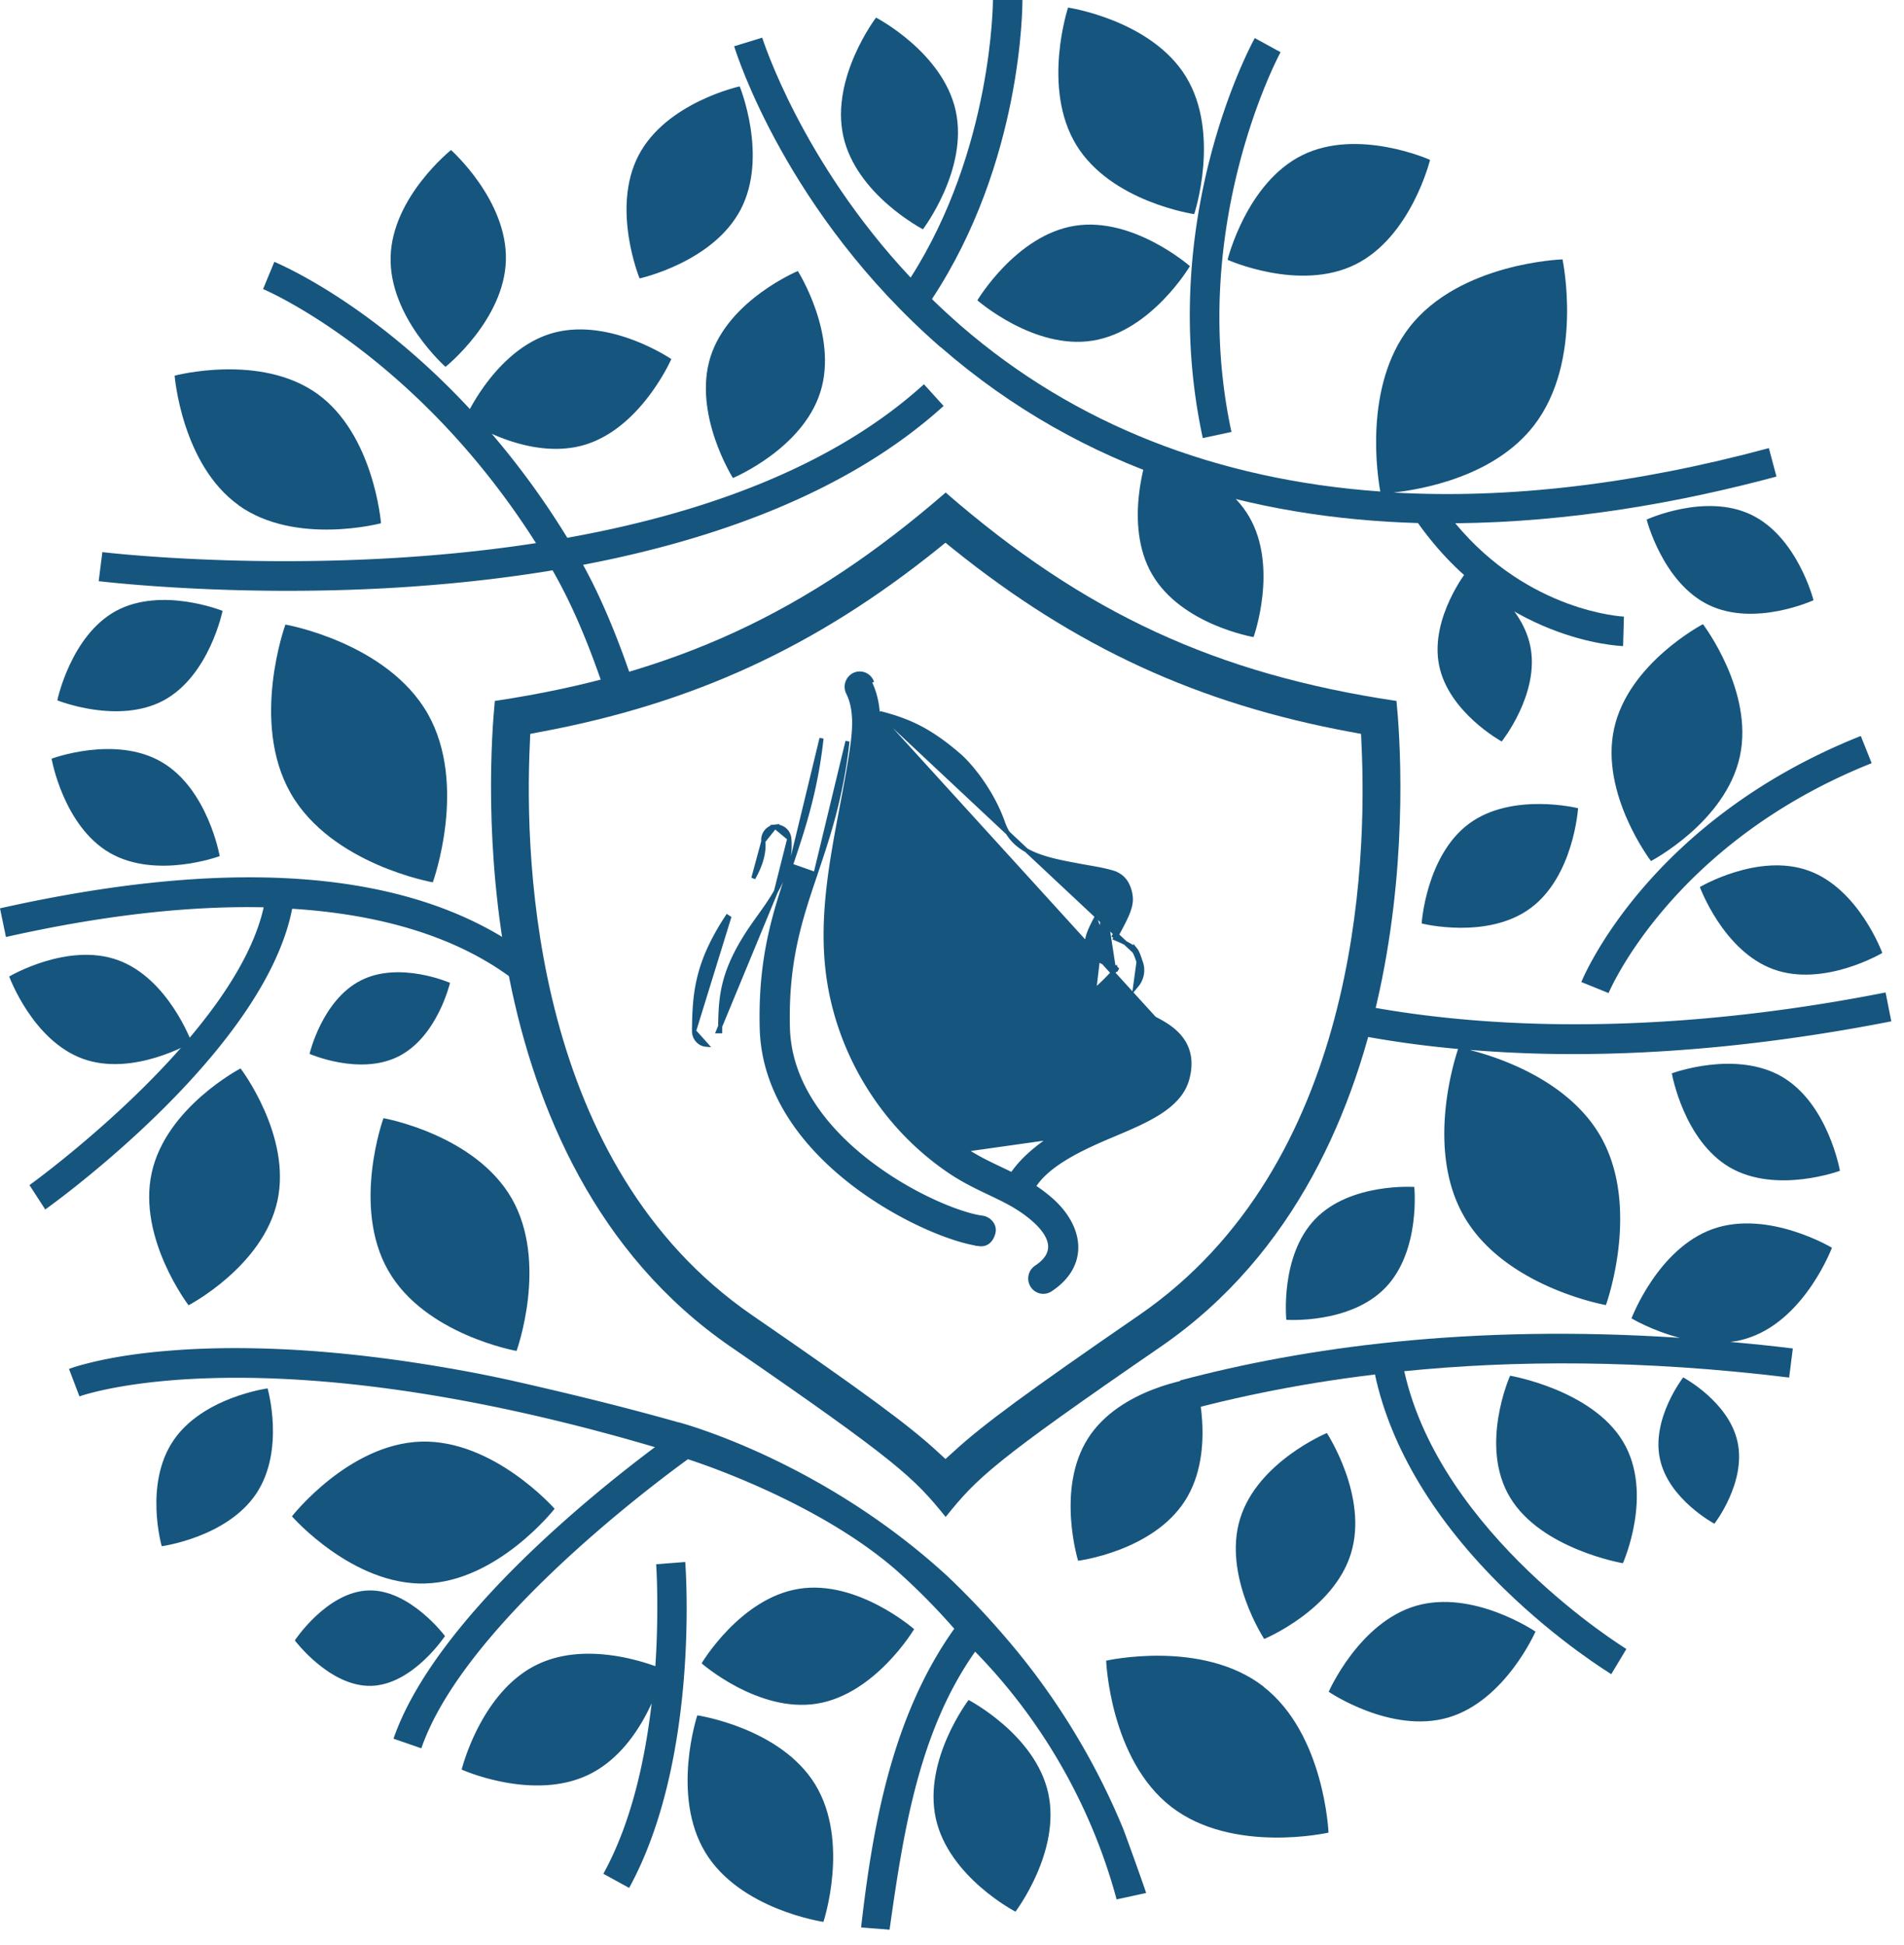 <?xml version="1.0" encoding="UTF-8"?>
<svg xmlns="http://www.w3.org/2000/svg" width="93" height="95" viewBox="0 0 93 95" fill="none">
  <g clip-path="url(#ffdr5an92a)" fill="#16557E">
    <path d="M24.17 34.24c-.31 3.17-1.63 22.49 11.51 31.54 8.17 5.62 8.97 6.41 10.51 8.32 1.54-1.92 2.34-2.7 10.51-8.32 13.15-9.05 11.83-28.36 11.51-31.54-8.79-1.31-15.24-4.29-22.02-10.18-6.78 5.88-13.23 8.86-22.02 10.18zm41.85 1.52.46.09.02.47c.29 5.95-.19 20.58-10.86 27.92-5.45 3.75-7.65 5.37-9.05 6.66l-.41.37-.4-.37c-1.4-1.29-3.6-2.91-9.05-6.66-10.62-7.31-11.13-21.96-10.85-27.92l.02-.47.46-.09c7.48-1.39 13.48-4.15 19.45-8.95l.37-.3.37.3c5.97 4.8 11.97 7.57 19.45 8.95M58.33 10.46s1.3-3.92-.4-6.71C56.23.97 52.17.37 52.17.37s-1.3 3.92.4 6.71c1.7 2.79 5.76 3.38 5.76 3.38zM45.08 11.2s2.23-2.93 1.6-5.79C46.05 2.55 42.79.86 42.79.86s-2.23 2.93-1.6 5.79c.63 2.86 3.89 4.55 3.89 4.55zM71.69 27.84s-1.86 2.33-1.4 4.65c.46 2.31 3.06 3.73 3.06 3.73s1.86-2.33 1.4-4.64c-.46-2.31-3.06-3.73-3.06-3.73"></path>
    <path d="M56.06 22.18s-1.22 3.4.21 5.87 4.96 3.07 4.96 3.07 1.22-3.4-.21-5.87-4.96-3.07-4.96-3.07zM84.98 36.96c.7-3.19-1.8-6.47-1.8-6.47s-3.64 1.9-4.34 5.1c-.7 3.19 1.8 6.47 1.8 6.47s3.64-1.9 4.34-5.1zM69.44 45.11s3.21.81 5.32-.75c2.11-1.56 2.32-4.88 2.32-4.88s-3.21-.8-5.32.75c-2.11 1.56-2.32 4.88-2.32 4.88zM87.03 52.59c-2.27-1.31-5.37-.16-5.37-.16s.57 3.28 2.84 4.6c2.27 1.31 5.37.16 5.37.16s-.57-3.28-2.84-4.6zM73.76 67.2s-1.53 3.42 0 5.95c1.52 2.53 5.51 3.21 5.51 3.21s1.53-3.42 0-5.95c-1.52-2.53-5.51-3.21-5.51-3.21zM59.96 12.69s3.51 1.58 6.24.23c2.73-1.35 3.65-5.11 3.65-5.11s-3.51-1.58-6.24-.23c-2.73 1.35-3.65 5.11-3.65 5.11zM88.34 42.53c-2.46-.89-5.31.8-5.31.8s1.14 3.13 3.6 4.02c2.46.89 5.31-.8 5.31-.8s-1.14-3.13-3.6-4.02zM85.55 25.15c-2.25-1.09-5.12.23-5.12.23s.78 3.08 3.03 4.17c2.25 1.09 5.12-.23 5.12-.23s-.78-3.08-3.03-4.17zM82.21 67.29s-1.56 2.01-1.13 3.98c.42 1.97 2.66 3.16 2.66 3.16s1.56-2.01 1.13-3.99c-.42-1.97-2.66-3.16-2.66-3.16M57.88 73.31c1.58-2.46.49-5.99.49-5.99s-3.64.46-5.22 2.93c-1.58 2.46-.49 5.99-.49 5.99s3.64-.46 5.22-2.93zM67.67 62.9c1.73-1.79 1.41-4.92 1.41-4.92s-3.12-.22-4.84 1.57c-1.73 1.79-1.41 4.92-1.41 4.92s3.12.22 4.84-1.57zM69.17 78.44c-2.79.81-4.27 4.2-4.27 4.2s3.04 2.07 5.83 1.26c2.79-.81 4.27-4.2 4.27-4.2s-3.04-2.07-5.83-1.26zM61.71 82.38c-3-2.32-7.68-1.26-7.68-1.26s.18 4.82 3.18 7.14c3 2.32 7.68 1.26 7.68 1.26s-.19-4.82-3.19-7.14M39.9 83.22c2.86-.46 4.75-3.64 4.75-3.64s-2.77-2.43-5.63-1.97c-2.87.46-4.75 3.64-4.75 3.64s2.77 2.43 5.63 1.97zM47.31 83.04s-2.23 2.93-1.6 5.79c.63 2.86 3.89 4.55 3.89 4.55s2.23-2.93 1.6-5.79c-.63-2.86-3.89-4.55-3.89-4.55zM60.57 74.19c-.85 2.78 1.18 5.87 1.18 5.87s3.4-1.41 4.24-4.19c.85-2.78-1.18-5.87-1.18-5.87s-3.39 1.41-4.24 4.19zM20.77 77.35c3.54-.1 6.32-3.65 6.32-3.65s-2.97-3.38-6.51-3.28c-3.55.1-6.32 3.65-6.32 3.65s2.97 3.39 6.52 3.28M25.23 65.99s1.56-4.3-.23-7.44c-1.8-3.14-6.27-3.93-6.27-3.93s-1.56 4.3.23 7.44c1.79 3.14 6.27 3.93 6.27 3.93zM7.41 57.29c-.7 3.19 1.8 6.47 1.8 6.47s3.64-1.9 4.34-5.1c.7-3.19-1.8-6.47-1.8-6.47s-3.64 1.9-4.34 5.1zM8.46 70.38c-1.43 2.13-.56 5.15-.56 5.15s3.18-.43 4.61-2.56c1.43-2.13.56-5.15.56-5.15s-3.18.43-4.61 2.56zM21.98 48.01s-2.46-1.08-4.35-.12c-1.9.96-2.51 3.59-2.51 3.59s2.46 1.08 4.35.12c1.9-.96 2.51-3.59 2.51-3.59zM5.36 41.66c2.27 1.31 5.37.16 5.37.16s-.57-3.28-2.84-4.6c-2.27-1.32-5.37-.16-5.37-.16s.57 3.28 2.84 4.6zM21.73 79.91s-1.71-2.28-3.73-2.22c-2.03.06-3.6 2.44-3.6 2.44s1.71 2.28 3.74 2.22c2.03-.06 3.6-2.44 3.6-2.44M4.05 51.72c2.46.89 5.31-.8 5.31-.8s-1.14-3.13-3.6-4.02c-2.46-.89-5.31.8-5.31.8s1.14 3.13 3.6 4.02zM34.06 83.79s-1.3 3.92.4 6.71c1.7 2.79 5.76 3.38 5.76 3.38s1.3-3.92-.4-6.71c-1.7-2.78-5.76-3.38-5.76-3.38zM34.7 17.44c-.87 2.79 1.1 5.91 1.1 5.91s3.39-1.41 4.27-4.2c.88-2.79-1.1-5.91-1.1-5.91s-3.39 1.41-4.27 4.2zM8 34.21c2.23-1.21 2.87-4.37 2.87-4.37s-2.97-1.2-5.2 0c-2.22 1.21-2.87 4.37-2.87 4.37s2.97 1.2 5.2 0zM21.76 17.92s2.88-2.3 2.95-5.22c.07-2.93-2.68-5.37-2.68-5.37s-2.88 2.3-2.95 5.22c-.08 2.93 2.68 5.37 2.68 5.37zM11.65 24.68c2.78 1.99 6.96.88 6.96.88s-.34-4.34-3.12-6.33c-2.79-1.99-6.96-.88-6.96-.88s.34 4.34 3.13 6.33M36.18 10.23c1.35-2.59-.05-6.01-.05-6.01s-3.59.78-4.94 3.37c-1.35 2.59.05 6.01.05 6.01s3.59-.78 4.94-3.37zM52.49 11.03c-2.86.46-4.75 3.64-4.75 3.64s2.77 2.43 5.63 1.97c2.87-.46 4.75-3.64 4.75-3.64s-2.77-2.43-5.63-1.97zM13.94 30.51s-1.73 4.76.26 8.24c1.99 3.48 6.94 4.35 6.94 4.35s1.73-4.76-.25-8.24c-1.99-3.48-6.94-4.35-6.94-4.35"></path>
    <path d="M45.94 16.95c7.04 6.13 15.33 8.37 23.32 8.6 4.09 5.76 9.77 6 10.02 6.01l.04-1.44s-4.63-.2-8.24-4.56c5.63-.05 11.04-1.03 15.69-2.28l-.37-1.39c-6.57 1.77-12.71 2.49-18.33 2.17 1.43-.16 4.93-.79 6.85-3.27 2.45-3.16 1.4-8.12 1.4-8.12s-5.03.16-7.48 3.32c-2.25 2.9-1.55 7.32-1.42 8.02-8.01-.57-14.94-3.29-20.49-8.1-.49-.43-.96-.86-1.41-1.3C49.93 7.92 49.94.33 49.94 0H48.5c0 .08-.02 7.3-4.02 13.56-5.35-5.7-7.23-11.66-7.25-11.72l-1.37.42c.1.33 2.55 8.13 10.07 14.69"></path>
    <path d="m58.75 21.4 1.4-.3c-2.17-10.06 2.35-18.47 2.4-18.55l-1.26-.69c-.2.36-4.83 8.94-2.54 19.54zM77.24 47.97l1.33.54c.03-.07 3.09-7.34 12.85-11.23l-.53-1.33c-10.32 4.11-13.52 11.7-13.65 12.02zM32.05 76.41s.15 2.15-.04 4.98c-1.02-.37-3.65-1.13-5.81-.06-2.73 1.35-3.65 5.11-3.65 5.11s3.51 1.58 6.24.23c1.54-.76 2.5-2.28 3.04-3.47-.32 2.74-.98 5.83-2.36 8.33l1.26.69c3.43-6.26 2.77-15.53 2.74-15.92l-1.43.11h.01zM29.37 33.27l1.41-.32c-.85-2.46-1.61-4.1-2.3-5.36 6.25-1.19 12.88-3.47 17.61-7.76l-.96-1.06c-4.55 4.13-11.01 6.35-17.42 7.5a39.735 39.735 0 0 0-3.69-5.08c1.14.51 2.86 1.02 4.5.55 2.79-.81 4.27-4.2 4.27-4.2s-3.04-2.07-5.83-1.26c-2.12.62-3.48 2.72-4.01 3.7-4.82-5.19-9.3-7.08-9.55-7.19l-.55 1.33c.07.03 7.46 3.16 13.33 12.41-10.8 1.67-21.01.46-21.18.44l-.18 1.42c.05 0 3.84.47 9.23.47 1.95 0 4.12-.06 6.39-.23 2.03-.15 4.25-.39 6.55-.77.71 1.24 1.49 2.86 2.38 5.42"></path>
    <path d="M54.84 89.28a34.56 34.56 0 0 0-5.34-8.84c-.86-1.03-1.78-2.04-2.75-2.99-.17-.17-.34-.33-.52-.5-5.86-5.36-12.29-7.26-13.1-7.48h-.03c-.03 0-.06-.02-.06-.02-.17-.05-.33-.09-.5-.14-2.38-.66-4.77-1.24-7.18-1.79-.92-.21-1.85-.4-2.78-.57-2.81-.51-5.65-.88-8.5-1.03-1.99-.1-3.98-.1-5.96.07-1.19.1-2.37.26-3.53.53-.41.1-.82.2-1.22.35l.51 1.34c.09-.03 8.84-3.2 28.11 2.48-3.01 2.25-10.77 8.47-12.77 14.24l1.36.47c2.04-5.9 11.05-12.69 13.02-14.12 0 0 6.11 1.91 10.12 5.37 1.04.92 2.01 1.9 2.89 2.91-2.99 4.2-3.97 9.47-4.55 14.59.46.04.92.07 1.39.11.67-4.74 1.42-9.67 4.18-13.58 3.29 3.36 5.69 7.57 6.91 12.1.48-.1.96-.21 1.44-.31.02 0-1.03-2.93-1.14-3.19zM24.73 45.89C19.2 42.44 10.89 41.93 0 44.37l.29 1.4c4.67-1.05 8.89-1.53 12.59-1.45-1.42 6.34-11.33 13.49-11.44 13.57l.77 1.19c.45-.32 10.7-7.71 12.06-14.69 4.44.28 8.08 1.41 10.75 3.41.15.11.3.23.44.35l-.74-2.26h.01zM71.84 51.29c1.51.12 3.17.2 4.99.2 4.33 0 9.52-.42 15.55-1.6l-.28-1.41c-12.75 2.51-21.8 1.46-26.51.44l-.34 1.42c1.55.34 3.54.68 5.97.9-.21.63-1.56 4.94.28 8.16 1.99 3.48 6.94 4.35 6.94 4.35s1.73-4.76-.26-8.24c-1.57-2.74-4.98-3.86-6.35-4.21"></path>
    <path d="M89.48 60.95s-3.11-1.87-5.81-.92c-2.7.96-3.98 4.37-3.98 4.37s1 .6 2.36.95c-10.27-.68-18.39.48-24.4 2.08l-.79 1.77c2.89-.83 6.32-1.58 10.3-2.06.76 3.57 2.94 7.19 6.34 10.5 2.66 2.59 5.1 4.07 5.2 4.14l.74-1.23c-.09-.06-9.07-5.58-10.85-13.57 5.35-.54 11.62-.57 18.8.31l.18-1.42c-1.04-.13-2.05-.23-3.05-.32.33-.04.66-.11.98-.23 2.7-.96 3.98-4.37 3.98-4.37z"></path>
    <path d="m56.387 49.75.006.003c.353.185.875.457 1.247.912.38.464.6 1.11.357 2.024-.186.697-.69 1.211-1.344 1.636-.653.424-1.468.768-2.296 1.116l-.004.002c-.722.305-1.534.658-2.25 1.087-.685.409-1.273.88-1.616 1.432.292.19.582.405.87.66.755.674 1.19 1.472 1.21 2.257.02.79-.384 1.543-1.262 2.118a.63.63 0 0 1-.882-.197.656.656 0 0 1 .192-.894c.525-.344.711-.717.677-1.089-.035-.383-.306-.799-.775-1.217-.603-.536-1.237-.869-1.916-1.196l-.283-.135c-.595-.283-1.224-.582-1.883-1.022-3.35-2.242-5.603-5.972-6.026-9.977-.28-2.641.217-5.267.695-7.79v-.003c.174-.917.354-1.864.492-2.79.141-.953.247-2.008-.17-2.843a.655.655 0 0 1 .276-.873.634.634 0 0 1 .86.283l-.09.045c.256.51.374 1.055.41 1.612L56.386 49.75zm0 0a3 3 0 0 1-.43-.283m.43.283-.43-.283m-.498-3.082a1.176 1.176 0 0 0-.263-.197 4.4 4.4 0 0 0-.343-.181 9.061 9.061 0 0 0-.384-.172c.067-.14.153-.302.222-.43v-.001l.004-.007c.141-.265.28-.53.383-.782.102-.255.17-.507.156-.749a1.72 1.72 0 0 0-.151-.606 1.14 1.14 0 0 0-.716-.634c-.394-.12-.808-.192-1.208-.261a36.675 36.675 0 0 1-.32-.057c-.909-.167-1.739-.32-2.411-.624-.667-.3-1.171-.745-1.435-1.495-.533-1.52-1.576-2.8-2.152-3.297-1.466-1.262-2.471-1.698-3.865-2.06l12.408 11.62m.075-.067-.075.067m.075-.067-.075.067m.075-.067a.652.652 0 0 1 .092.154c.027.059.054.126.076.187a4.566 4.566 0 0 1 .073.214l.004.015m-.32-.503c.097.108.226.537.226.537m.094-.034-.002-.005-.092.039m.094-.034c.159.387.096.829-.167 1.155l-.096.117.169-1.238m.094-.034.001.004-.095.03m-1.007-1.632c-.07.13-.157.295-.226.439l.226-.439zm0 0 .002-.004c.285-.537.553-1.042.529-1.481-.011-.194-.102-.941-.796-1.15-.387-.119-.793-.189-1.193-.258a31.143 31.143 0 0 1-.325-.057l1.783 2.95zm-.626-1.493v.003a.321.321 0 0 1-.018.078c-.061.177-.263.604-.389.84m.407-.92-.74 6.304a.635.635 0 0 1-.874-.234.655.655 0 0 1 .23-.886c.64-.381 1.518-1.232 1.917-1.71m-.532-3.475c0-.01-.002-.007.002-.001s.007.005-.002.001zm-.408.922-.003.006c-.184.345-.37.695-.445 1.015a1.04 1.04 0 0 0-.014.477c.037.155.12.295.26.416.096.081.269.185.45.277.182.092.383.179.537.224.118.034.143.083.15.105a.093.093 0 0 1 .005.033m-.94-2.553.088.047-.088-.047zm.94 2.553v.004l-.001.01m.001-.014.017-.02.077.063-.095-.031v.001m0 0v.001zm1.447 2.115a.364.364 0 0 1 .022-.08.355.355 0 0 1 .049-.093l-.07.173zm-8.82 6.695c.582.39 1.147.658 1.718.93.193.091.386.183.581.28.444-.674 1.157-1.286 1.94-1.808l-4.239.598zm0 0c-3.035-2.03-5.077-5.408-5.46-9.031l5.46 9.03zm-1.692-11.478a.649.649 0 0 0-.494.768.639.639 0 0 0 .755.503c1.416-.303 2.514-1.353 2.79-2.684a.65.65 0 0 0-.493-.769.64.64 0 0 0-.757.502c-.165.805-.886 1.485-1.801 1.68zm0 0 .02.098m-.02-.098.02.098m0 0c.949-.202 1.704-.909 1.88-1.758a.54.54 0 0 1 .637-.424.55.55 0 0 1 .415.65c-.266 1.289-1.33 2.312-2.712 2.607a.539.539 0 0 1-.636-.425.549.549 0 0 1 .416-.65zm-2.236-.633-.145-.072a.654.654 0 0 1-.294-.867c.277-.583.681-1.257 1.145-1.862.463-.603.99-1.145 1.515-1.457m-2.221 4.258 3.006-3.974m-3.006 3.974v-.022m0 .021v-.021m2.22-4.236.052.086-.051-.086zm0 0a.631.631 0 0 1 .873.235m0 0-.087.049m.087-.05a.655.655 0 0 1-.23.886c-.325.193-.723.585-1.112 1.083a9.28 9.28 0 0 0-1.042 1.68.636.636 0 0 1-.71.353m3.094-4.002-.087.05m0 0-3.006 3.952m-4.602-1.854c.598-1.772 1.213-3.596 1.501-6.205l-1.501 6.205zm0 0-.004.01c-.77 2.286-1.503 4.459-1.414 7.944.082 3.223 2.118 5.778 4.428 7.561 2.257 1.743 4.797 2.766 6.088 2.966v.005l.09.009c-.002 0 .14.035.296-.02.165-.058.33-.207.413-.53a.556.556 0 0 0-.112-.489.678.678 0 0 0-.437-.248c-.531-.07-1.384-.337-2.369-.79a16.813 16.813 0 0 1-3.138-1.884c-2.094-1.6-3.914-3.85-3.984-6.612-.083-3.256.61-5.311 1.349-7.499m-1.206-.423 1.206.423m0 0 .004-.013c.616-1.827 1.256-3.724 1.559-6.47l-1.563 6.483zM33.9 50.368c.006-.939.043-1.779.265-2.663.222-.886.627-1.811 1.36-2.926l.084.055-1.709 5.534zm0 0c-.001.335.251.641.595.665l-.595-.665zm3.384-9.276a.648.648 0 0 1 .568-.713l-.568.714zm0 0c.053.526-.105 1.133-.488 1.807l.488-1.806zm.616 2.454c-.201.354-.429.686-.656 1.006-.057.08-.113.16-.17.238-.17.237-.335.469-.489.703-.68 1.033-1.028 1.852-1.209 2.61-.18.76-.195 1.463-.2 2.273h-.1l2.824-6.83zm0 0c.513-.902.736-1.773.653-2.588l-.653 2.588zm14.73-.06-.019.099.019-.099zm1.282.362.017-.099-.017.099zm2.853 8.5-.96-1.442c.429.223.715.4.873.61.149.2.191.444.087.833zm-18.212-11.39a.64.64 0 0 0-.7-.579l.7.58z" stroke="#16557E" stroke-width=".2"></path>
  </g>
  <defs>
    <clipPath id="ffdr5an92a">
      <path fill="#fff" d="M0 0h92.38v94.26H0z"></path>
    </clipPath>
  </defs>
</svg>
